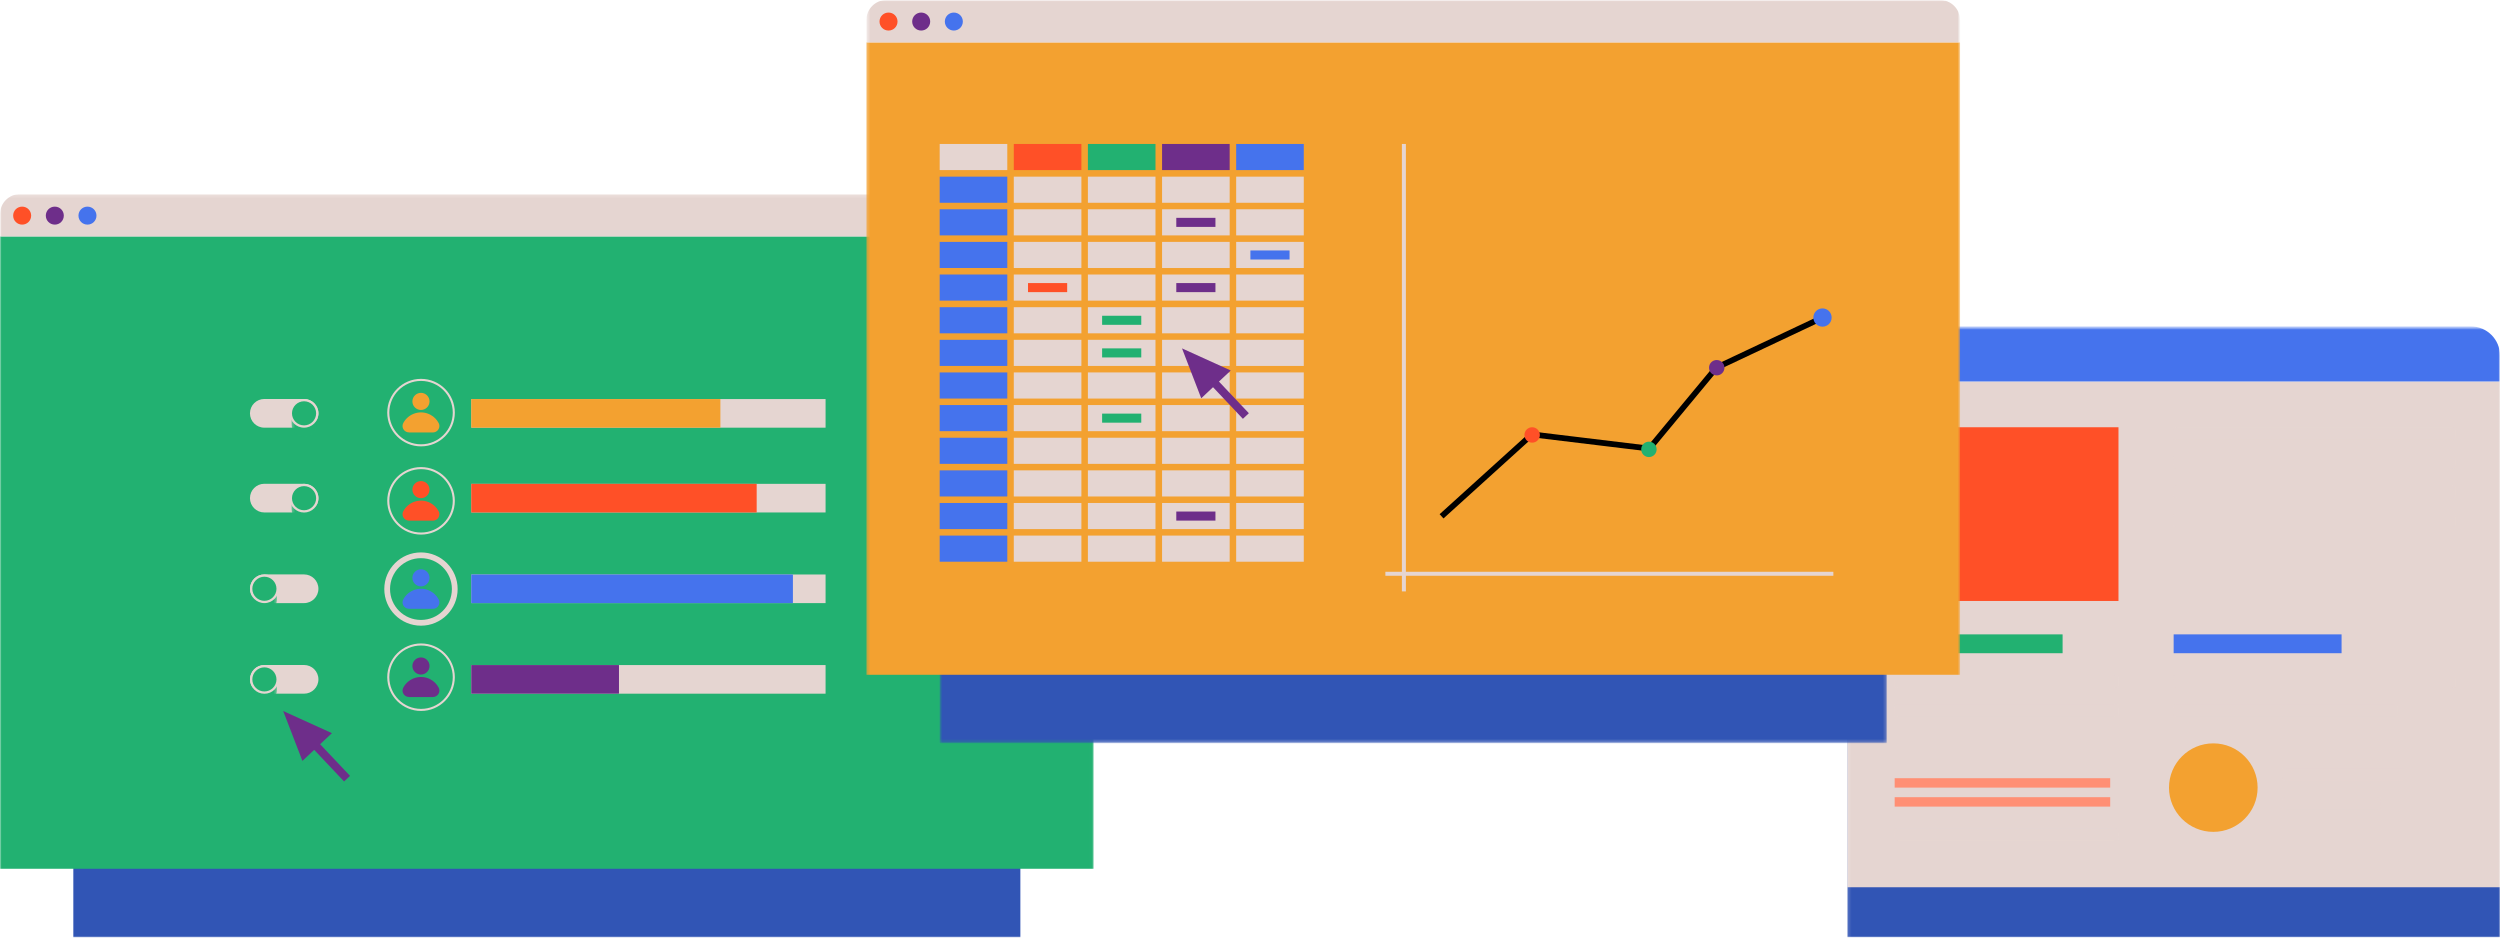 <svg width="800" height="300" viewBox="0 0 800 300" fill="none" xmlns="http://www.w3.org/2000/svg">
<mask id="mask0_101_134" style="mask-type:luminance" maskUnits="userSpaceOnUse" x="591" y="104" width="210" height="196">
<path d="M800.023 104.446H591.133V300H800.023V104.446Z" fill="white"/>
</mask>
<g mask="url(#mask0_101_134)">
<path d="M800.023 138.135H591.133V299.977H800.023V138.135Z" fill="#3155B5"/>
<path d="M800.023 122.078H591.133V283.921H800.023V122.078Z" fill="#E5D5D1"/>
<mask id="mask1_101_134" style="mask-type:luminance" maskUnits="userSpaceOnUse" x="591" y="104" width="210" height="196">
<path d="M800.023 104.446H591.133V300H800.023V104.446Z" fill="white"/>
</mask>
<g mask="url(#mask1_101_134)">
<path d="M800 122.078H591.11V113.765C591.11 108.626 595.295 104.446 600.44 104.446H790.67C795.815 104.446 800 108.626 800 113.765V122.078Z" fill="#4573ED"/>
<path d="M603.596 113.719C603.596 115.409 602.224 116.78 600.532 116.78C598.839 116.78 597.467 115.409 597.467 113.719C597.467 112.029 598.839 110.659 600.532 110.659C602.224 110.659 603.596 112.029 603.596 113.719Z" fill="#FF5027"/>
<path d="M612.422 113.719C612.422 115.409 611.05 116.78 609.358 116.78C607.666 116.78 606.294 115.409 606.294 113.719C606.294 112.029 607.666 110.659 609.358 110.659C611.05 110.659 612.422 112.029 612.422 113.719Z" fill="#6E2E8A"/>
<path d="M621.249 113.719C621.249 115.409 619.877 116.78 618.185 116.802C616.493 116.825 615.121 115.432 615.098 113.742C615.098 112.052 616.47 110.681 618.162 110.659C619.854 110.659 621.226 112.029 621.226 113.719" fill="#22B171"/>
<path d="M677.913 136.719H606.294V192.311H677.913V136.719Z" fill="#FF5027"/>
<path d="M722.435 252.037C722.435 259.848 716.078 266.197 708.258 266.197C700.437 266.197 694.08 259.848 694.08 252.037C694.08 244.225 700.437 237.876 708.258 237.876C716.078 237.876 722.435 244.225 722.435 252.037Z" fill="#F3A130"/>
<path d="M660.031 203H606.294V209.029H660.031V203Z" fill="#22B171"/>
<path d="M675.261 249.022H606.294V252.037H675.261V249.022Z" fill="#FF8F74"/>
<path d="M675.261 255.097H606.294V258.112H675.261V255.097Z" fill="#FF8F74"/>
<path d="M749.304 203H695.567V209.029H749.304V203Z" fill="#4573ED"/>
<mask id="mask2_101_134" style="mask-type:luminance" maskUnits="userSpaceOnUse" x="695" y="136" width="91" height="5">
<path d="M785.617 136.719H695.567V140.533H785.617V136.719Z" fill="white"/>
</mask>
<g mask="url(#mask2_101_134)">
<path d="M785.617 136.719H695.567V140.533H785.617V136.719Z" fill="#E5D5D1"/>
</g>
<mask id="mask3_101_134" style="mask-type:luminance" maskUnits="userSpaceOnUse" x="695" y="146" width="91" height="4">
<path d="M785.617 146.037H695.567V149.852H785.617V146.037Z" fill="white"/>
</mask>
<g mask="url(#mask3_101_134)">
<path d="M785.617 146.037H695.567V149.852H785.617V146.037Z" fill="#E5D5D1"/>
</g>
<mask id="mask4_101_134" style="mask-type:luminance" maskUnits="userSpaceOnUse" x="695" y="155" width="91" height="5">
<path d="M785.617 155.333H695.567V159.147H785.617V155.333Z" fill="white"/>
</mask>
<g mask="url(#mask4_101_134)">
<path d="M785.617 155.333H695.567V159.147H785.617V155.333Z" fill="#E5D5D1"/>
</g>
<mask id="mask5_101_134" style="mask-type:luminance" maskUnits="userSpaceOnUse" x="695" y="164" width="91" height="5">
<path d="M785.617 164.652H695.567V168.466H785.617V164.652Z" fill="white"/>
</mask>
<g mask="url(#mask5_101_134)">
<path d="M785.617 164.652H695.567V168.466H785.617V164.652Z" fill="#E5D5D1"/>
</g>
<mask id="mask6_101_134" style="mask-type:luminance" maskUnits="userSpaceOnUse" x="606" y="216" width="72" height="5">
<path d="M677.936 216.201H606.248V220.015H677.936V216.201Z" fill="white"/>
</mask>
<g mask="url(#mask6_101_134)">
<path d="M677.936 216.201H606.248V220.015H677.936V216.201Z" fill="#E5D5D1"/>
</g>
<mask id="mask7_101_134" style="mask-type:luminance" maskUnits="userSpaceOnUse" x="606" y="225" width="72" height="5">
<path d="M677.936 225.497H606.248V229.311H677.936V225.497Z" fill="white"/>
</mask>
<g mask="url(#mask7_101_134)">
<path d="M677.936 225.497H606.248V229.311H677.936V225.497Z" fill="#E5D5D1"/>
</g>
<mask id="mask8_101_134" style="mask-type:luminance" maskUnits="userSpaceOnUse" x="606" y="265" width="72" height="4">
<path d="M677.936 265.078H606.248V268.892H677.936V265.078Z" fill="white"/>
</mask>
<g mask="url(#mask8_101_134)">
<path d="M677.936 265.078H606.248V268.892H677.936V265.078Z" fill="#E5D5D1"/>
</g>
<mask id="mask9_101_134" style="mask-type:luminance" maskUnits="userSpaceOnUse" x="695" y="216" width="91" height="5">
<path d="M785.617 216.201H695.567V220.015H785.617V216.201Z" fill="white"/>
</mask>
<g mask="url(#mask9_101_134)">
<path d="M785.617 216.201H695.567V220.015H785.617V216.201Z" fill="#E5D5D1"/>
</g>
<mask id="mask10_101_134" style="mask-type:luminance" maskUnits="userSpaceOnUse" x="695" y="225" width="73" height="5">
<path d="M767.255 225.497H695.567V229.311H767.255V225.497Z" fill="white"/>
</mask>
<g mask="url(#mask10_101_134)">
<path d="M767.255 225.497H695.567V229.311H767.255V225.497Z" fill="#E5D5D1"/>
</g>
<mask id="mask11_101_134" style="mask-type:luminance" maskUnits="userSpaceOnUse" x="730" y="245" width="40" height="5">
<path d="M769.633 245.801H730.53V249.616H769.633V245.801Z" fill="white"/>
</mask>
<g mask="url(#mask11_101_134)">
<path d="M769.633 245.801H730.53V249.616H769.633V245.801Z" fill="#E5D5D1"/>
</g>
<mask id="mask12_101_134" style="mask-type:luminance" maskUnits="userSpaceOnUse" x="730" y="255" width="32" height="4">
<path d="M761.652 255.097H730.53V258.911H761.652V255.097Z" fill="white"/>
</mask>
<g mask="url(#mask12_101_134)">
<path d="M761.652 255.097H730.53V258.911H761.652V255.097Z" fill="#E5D5D1"/>
</g>
</g>
</g>
<mask id="mask13_101_134" style="mask-type:luminance" maskUnits="userSpaceOnUse" x="0" y="62" width="350" height="238">
<path d="M349.979 62.101H0V300H349.979V62.101Z" fill="white"/>
</mask>
<g mask="url(#mask13_101_134)">
<path d="M326.517 124.773H23.462V300H326.517V124.773Z" fill="#3155B5"/>
<path d="M349.979 75.645H0V278.005H349.979V75.645Z" fill="#22B171"/>
<path d="M98.488 227.233H88.838V233.354H98.488V227.233Z" fill="#22B171"/>
<mask id="mask14_101_134" style="mask-type:luminance" maskUnits="userSpaceOnUse" x="0" y="62" width="350" height="238">
<path d="M349.979 62.101H0V300H349.979V62.101Z" fill="white"/>
</mask>
<g mask="url(#mask14_101_134)">
<path d="M252.886 205.9C252.886 207.248 251.788 208.367 250.416 208.367C249.044 208.367 247.946 207.271 247.946 205.9C247.946 204.53 249.044 203.434 250.416 203.434C251.765 203.434 252.886 204.53 252.886 205.9Z" fill="#22B171"/>
<path d="M343.553 62.101H6.448C2.881 62.101 0 64.979 0 68.542V75.668H349.979V68.542C349.979 64.979 347.097 62.101 343.53 62.101" fill="#E5D5D1"/>
<path d="M9.97 68.999C9.97 70.598 8.689 71.877 7.089 71.877C5.488 71.877 4.208 70.598 4.208 68.999C4.208 67.4 5.488 66.121 7.089 66.121C8.689 66.121 9.97 67.4 9.97 68.999Z" fill="#FF5027"/>
<path d="M25.108 68.999C25.108 67.4 26.389 66.121 27.989 66.121C29.59 66.121 30.87 67.4 30.87 68.999C30.87 70.598 29.59 71.877 27.989 71.877C26.389 71.877 25.108 70.598 25.108 68.999Z" fill="#4573ED"/>
<path d="M14.658 68.999C14.658 67.4 15.938 66.121 17.539 66.121C19.14 66.121 20.42 67.4 20.42 68.999C20.42 70.598 19.14 71.877 17.539 71.877C15.938 71.877 14.658 70.598 14.658 68.999Z" fill="#6E2E8A"/>
<path d="M137.453 128.451C137.453 129.958 136.218 131.191 134.709 131.191C133.2 131.191 131.965 129.958 131.965 128.451C131.965 126.943 133.2 125.71 134.709 125.71C136.218 125.71 137.453 126.943 137.453 128.451Z" fill="#F3A130"/>
<path d="M130.867 138.363C129.724 138.363 128.809 137.427 128.809 136.308C128.809 135.965 128.901 135.645 129.061 135.348C130.73 132.242 134.618 131.054 137.728 132.722C138.848 133.316 139.763 134.229 140.357 135.348C140.906 136.353 140.517 137.587 139.511 138.135C139.214 138.295 138.894 138.386 138.551 138.386H130.867V138.363Z" fill="#F3A130"/>
<path d="M134.732 121.896C140.334 121.896 144.885 126.441 144.885 132.037C144.885 137.632 140.334 142.177 134.732 142.177C129.13 142.177 124.579 137.632 124.579 132.037C124.579 126.441 129.13 121.896 134.732 121.896ZM134.732 121.233C128.764 121.233 123.916 126.075 123.916 132.037C123.916 137.998 128.764 142.84 134.732 142.84C140.7 142.84 145.548 137.998 145.548 132.037C145.548 126.075 140.7 121.233 134.732 121.233Z" fill="#E5D5D1"/>
<path d="M134.732 150.126C140.334 150.126 144.885 154.671 144.885 160.266C144.885 165.862 140.334 170.407 134.732 170.407C129.13 170.407 124.579 165.862 124.579 160.266C124.579 154.671 129.13 150.126 134.732 150.126ZM134.732 149.463C128.764 149.463 123.916 154.305 123.916 160.266C123.916 166.228 128.764 171.07 134.732 171.07C140.7 171.07 145.548 166.228 145.548 160.266C145.548 154.305 140.7 149.463 134.732 149.463Z" fill="#E5D5D1"/>
<path d="M137.453 184.911C137.453 186.418 136.218 187.651 134.709 187.651C133.2 187.651 131.965 186.418 131.965 184.911C131.965 183.403 133.2 182.17 134.709 182.17C136.218 182.17 137.453 183.403 137.453 184.911Z" fill="#4573ED"/>
<path d="M130.867 194.8C129.724 194.8 128.809 193.864 128.809 192.745C128.809 192.402 128.901 192.082 129.061 191.785C130.73 188.679 134.618 187.491 137.728 189.159C138.848 189.753 139.763 190.666 140.357 191.785C140.906 192.79 140.517 194.024 139.511 194.572C139.214 194.732 138.894 194.823 138.551 194.823H130.867V194.8Z" fill="#4573ED"/>
<path d="M134.709 199.3C140.683 199.3 145.525 194.463 145.525 188.496C145.525 182.53 140.683 177.693 134.709 177.693C128.736 177.693 123.893 182.53 123.893 188.496C123.893 194.463 128.736 199.3 134.709 199.3Z" stroke="#E5D5D1" stroke-width="1.84" stroke-miterlimit="10"/>
<path d="M137.453 213.118C137.453 214.625 136.218 215.858 134.709 215.858C133.2 215.858 131.965 214.625 131.965 213.118C131.965 211.61 133.2 210.377 134.709 210.377C136.218 210.377 137.453 211.61 137.453 213.118Z" fill="#6E2E8A"/>
<path d="M130.867 223.03C129.724 223.03 128.809 222.094 128.809 220.974C128.809 220.632 128.901 220.312 129.061 220.015C130.73 216.909 134.618 215.721 137.728 217.389C138.848 217.982 139.763 218.896 140.357 220.015C140.906 221.02 140.517 222.254 139.511 222.802C139.214 222.962 138.894 223.053 138.551 223.053H130.867V223.03Z" fill="#6E2E8A"/>
<path d="M134.732 206.563C140.334 206.563 144.885 211.108 144.885 216.703C144.885 222.299 140.334 226.844 134.732 226.844C129.13 226.844 124.579 222.299 124.579 216.703C124.579 211.108 129.13 206.563 134.732 206.563ZM134.732 205.9C128.764 205.9 123.916 210.742 123.916 216.703C123.916 222.665 128.764 227.507 134.732 227.507C140.7 227.507 145.548 222.665 145.548 216.703C145.548 210.742 140.7 205.9 134.732 205.9Z" fill="#E5D5D1"/>
<path d="M264.182 127.697H150.807V136.856H264.182V127.697Z" fill="#E5D5D1"/>
<path d="M230.522 127.697H150.807V136.856H230.522V127.697Z" fill="#F3A130"/>
<path d="M264.182 154.831H150.807V163.989H264.182V154.831Z" fill="#E5D5D1"/>
<path d="M242.138 154.831H150.807V163.989H242.138V154.831Z" fill="#FF5027"/>
<path d="M264.182 183.837H150.807V192.996H264.182V183.837Z" fill="#E5D5D1"/>
<path d="M253.732 183.837H150.807V192.996H253.732V183.837Z" fill="#4573ED"/>
<path d="M264.182 212.821H150.807V221.979H264.182V212.821Z" fill="#E5D5D1"/>
<path d="M198.073 212.821H150.807V221.979H198.073V212.821Z" fill="#6E2E8A"/>
<path d="M137.453 156.681C137.453 158.188 136.218 159.421 134.709 159.421C133.2 159.421 131.965 158.188 131.965 156.681C131.965 155.173 133.2 153.94 134.709 153.94C136.218 153.94 137.453 155.173 137.453 156.681Z" fill="#FF5027"/>
<path d="M130.867 166.593C129.724 166.593 128.809 165.657 128.809 164.537C128.809 164.195 128.901 163.875 129.061 163.578C130.73 160.472 134.618 159.284 137.728 160.952C138.848 161.545 139.763 162.459 140.357 163.578C140.906 164.583 140.517 165.816 139.511 166.365C139.214 166.525 138.894 166.616 138.551 166.616H130.867V166.593Z" fill="#FF5027"/>
<path d="M84.585 192.996H97.299C99.837 192.996 101.895 190.94 101.895 188.405C101.895 185.87 99.837 183.814 97.299 183.814H84.585C82.047 183.814 79.989 185.87 79.989 188.405C79.989 190.94 82.047 192.996 84.585 192.996Z" fill="#E5D5D1"/>
<mask id="mask15_101_134" style="mask-type:luminance" maskUnits="userSpaceOnUse" x="80" y="188" width="9" height="8">
<path d="M88.609 188.405H80.583V195.874H88.609V188.405Z" fill="white"/>
</mask>
<g mask="url(#mask15_101_134)">
<path d="M84.608 195.554C82.573 195.554 80.926 193.909 80.903 191.877V188.725H88.289V191.877C88.289 193.909 86.643 195.554 84.585 195.554" fill="#22B171"/>
<path d="M87.969 189.045V191.877C87.969 193.75 86.46 195.234 84.585 195.234C82.733 195.234 81.223 193.727 81.223 191.877V189.045H87.969ZM88.609 188.405H80.583V191.877C80.583 194.092 82.39 195.874 84.608 195.874C86.826 195.874 88.609 194.092 88.609 191.877V188.405Z" fill="#22B171"/>
</g>
<path d="M84.608 192.63C82.275 192.63 80.377 190.735 80.377 188.405C80.377 186.075 82.275 184.18 84.608 184.18C86.94 184.18 88.838 186.075 88.838 188.405C88.838 190.735 86.94 192.63 84.608 192.63Z" fill="#22B171"/>
<path d="M84.608 184.545C86.734 184.545 88.472 186.281 88.472 188.405C88.472 190.529 86.734 192.265 84.608 192.265C82.481 192.265 80.743 190.529 80.743 188.405C80.743 186.281 82.481 184.545 84.608 184.545ZM84.608 183.814C82.07 183.814 80.011 185.87 80.011 188.405C80.011 190.94 82.07 192.996 84.608 192.996C87.146 192.996 89.204 190.94 89.204 188.405C89.204 185.87 87.146 183.814 84.608 183.814Z" fill="#E5D5D1"/>
<path d="M97.299 163.989H84.585C82.047 163.989 79.989 161.934 79.989 159.399C79.989 156.863 82.047 154.808 84.585 154.808H97.299C99.837 154.808 101.895 156.863 101.895 159.399C101.895 161.934 99.837 163.989 97.299 163.989Z" fill="#E5D5D1"/>
<mask id="mask16_101_134" style="mask-type:luminance" maskUnits="userSpaceOnUse" x="93" y="159" width="9" height="8">
<path d="M101.323 159.421H93.297V166.89H101.323V159.421Z" fill="white"/>
</mask>
<g mask="url(#mask16_101_134)">
<path d="M97.299 166.57C95.264 166.57 93.617 164.926 93.617 162.893V159.741H101.003V162.893C101.003 164.926 99.357 166.57 97.322 166.57" fill="#22B171"/>
<path d="M100.683 160.061V162.893C100.683 164.766 99.174 166.25 97.299 166.25C95.447 166.25 93.937 164.743 93.937 162.893V160.061H100.683ZM101.323 159.421H93.297V162.893C93.297 165.108 95.104 166.89 97.322 166.89C99.54 166.89 101.323 165.108 101.323 162.893V159.421Z" fill="#22B171"/>
</g>
<path d="M97.299 163.647C94.966 163.647 93.069 161.751 93.069 159.421C93.069 157.092 94.966 155.196 97.299 155.196C99.631 155.196 101.529 157.092 101.529 159.421C101.529 161.751 99.631 163.647 97.299 163.647Z" fill="#22B171"/>
<path d="M97.299 155.561C99.425 155.561 101.163 157.297 101.163 159.421C101.163 161.545 99.425 163.281 97.299 163.281C95.172 163.281 93.434 161.545 93.434 159.421C93.434 157.297 95.172 155.561 97.299 155.561ZM97.299 154.831C94.761 154.831 92.703 156.886 92.703 159.421C92.703 161.957 94.761 164.012 97.299 164.012C99.837 164.012 101.895 161.957 101.895 159.421C101.895 156.886 99.837 154.831 97.299 154.831Z" fill="#E5D5D1"/>
<path d="M97.299 136.856H84.585C82.047 136.856 79.989 134.8 79.989 132.265C79.989 129.73 82.047 127.674 84.585 127.674H97.299C99.837 127.674 101.895 129.73 101.895 132.265C101.895 134.8 99.837 136.856 97.299 136.856Z" fill="#E5D5D1"/>
<mask id="mask17_101_134" style="mask-type:luminance" maskUnits="userSpaceOnUse" x="93" y="132" width="9" height="8">
<path d="M101.323 132.265H93.297V139.734H101.323V132.265Z" fill="white"/>
</mask>
<g mask="url(#mask17_101_134)">
<path d="M97.299 139.414C95.264 139.414 93.617 137.769 93.617 135.714V132.562H101.003V135.714C101.003 137.746 99.357 139.391 97.322 139.414" fill="#22B171"/>
<path d="M100.683 132.904V135.737C100.683 137.609 99.174 139.094 97.299 139.094C95.447 139.094 93.937 137.587 93.937 135.737V132.904H100.683ZM101.323 132.265H93.297V135.737C93.297 137.952 95.104 139.734 97.322 139.734C99.54 139.734 101.323 137.952 101.323 135.737V132.265Z" fill="#22B171"/>
</g>
<path d="M97.299 136.49C94.966 136.49 93.069 134.595 93.069 132.265C93.069 129.935 94.966 128.04 97.299 128.04C99.631 128.04 101.529 129.935 101.529 132.265C101.529 134.595 99.631 136.49 97.299 136.49Z" fill="#22B171"/>
<path d="M97.299 128.405C99.425 128.405 101.163 130.141 101.163 132.265C101.163 134.389 99.425 136.125 97.299 136.125C95.172 136.125 93.434 134.389 93.434 132.265C93.434 130.141 95.172 128.405 97.299 128.405ZM97.299 127.674C94.761 127.674 92.703 129.73 92.703 132.265C92.703 134.8 94.761 136.856 97.299 136.856C99.837 136.856 101.895 134.8 101.895 132.265C101.895 129.73 99.837 127.674 97.299 127.674Z" fill="#E5D5D1"/>
<path d="M84.585 221.979H97.299C99.837 221.979 101.895 219.924 101.895 217.389C101.895 214.853 99.837 212.798 97.299 212.798H84.585C82.047 212.798 79.989 214.853 79.989 217.389C79.989 219.924 82.047 221.979 84.585 221.979Z" fill="#E5D5D1"/>
<mask id="mask18_101_134" style="mask-type:luminance" maskUnits="userSpaceOnUse" x="80" y="217" width="9" height="8">
<path d="M88.609 217.411H80.583V224.88H88.609V217.411Z" fill="white"/>
</mask>
<g mask="url(#mask18_101_134)">
<path d="M84.608 224.56C82.573 224.56 80.926 222.916 80.903 220.883V217.731H88.289V220.883C88.289 222.916 86.643 224.56 84.585 224.56" fill="#22B171"/>
<path d="M87.969 218.028V220.86C87.969 222.733 86.46 224.217 84.585 224.217C82.733 224.217 81.223 222.71 81.223 220.86V218.028H87.969ZM88.609 217.388H80.583V220.837C80.583 223.052 82.39 224.834 84.608 224.834C86.826 224.834 88.609 223.052 88.609 220.837V217.388Z" fill="#22B171"/>
</g>
<path d="M84.608 221.614C82.275 221.614 80.377 219.718 80.377 217.389C80.377 215.059 82.275 213.163 84.608 213.163C86.94 213.163 88.838 215.059 88.838 217.389C88.838 219.718 86.94 221.614 84.608 221.614Z" fill="#22B171"/>
<path d="M84.608 213.552C86.734 213.552 88.472 215.287 88.472 217.411C88.472 219.536 86.734 221.271 84.608 221.271C82.481 221.271 80.743 219.536 80.743 217.411C80.743 215.287 82.481 213.552 84.608 213.552ZM84.608 212.821C82.07 212.821 80.011 214.876 80.011 217.411C80.011 219.947 82.07 222.002 84.608 222.002C87.146 222.002 89.204 219.947 89.204 217.411C89.204 214.876 87.146 212.821 84.608 212.821Z" fill="#E5D5D1"/>
<path d="M112.002 248.268L102.444 238.15L106.217 234.61L90.622 227.529L96.773 243.494L100.546 239.954L110.104 250.072L112.002 248.291V248.268Z" fill="#6E2E8A"/>
</g>
</g>
<mask id="mask19_101_134" style="mask-type:luminance" maskUnits="userSpaceOnUse" x="277" y="0" width="351" height="238">
<path d="M627.217 0H277.239V237.899H627.217V0Z" fill="white"/>
</mask>
<g mask="url(#mask19_101_134)">
<mask id="mask20_101_134" style="mask-type:luminance" maskUnits="userSpaceOnUse" x="277" y="0" width="351" height="238">
<path d="M627.217 0H277.239V237.899H627.217V0Z" fill="white"/>
</mask>
<g mask="url(#mask20_101_134)">
<mask id="mask21_101_134" style="mask-type:luminance" maskUnits="userSpaceOnUse" x="300" y="62" width="304" height="176">
<path d="M603.756 62.672H300.7V237.899H603.756V62.672Z" fill="white"/>
</mask>
<g mask="url(#mask21_101_134)">
<path d="M603.756 62.672H300.7V237.899H603.756V62.672Z" fill="#3155B5"/>
</g>
</g>
<path d="M627.217 13.567H277.239V215.927H627.217V13.567Z" fill="#F3A130"/>
<path d="M586.674 182.969H443.321V184.248H586.674V182.969Z" fill="#E5D5D1"/>
<path d="M449.884 46.068H448.604V189.25H449.884V46.068Z" fill="#E5D5D1"/>
<path d="M461.295 165.223L490.244 139.003L527.769 143.548L549.218 117.67L583.244 101.614" stroke="black" stroke-width="1.84" stroke-miterlimit="10"/>
<mask id="mask22_101_134" style="mask-type:luminance" maskUnits="userSpaceOnUse" x="277" y="0" width="351" height="238">
<path d="M627.217 0H277.239V237.899H627.217V0Z" fill="white"/>
</mask>
<g mask="url(#mask22_101_134)">
<path d="M492.76 139.185C492.76 140.533 491.662 141.652 490.29 141.652C488.918 141.652 487.82 140.556 487.82 139.185C487.82 137.815 488.918 136.719 490.29 136.719C491.639 136.719 492.76 137.815 492.76 139.185Z" fill="#FF5027"/>
<path d="M530.124 143.799C530.124 145.147 529.027 146.266 527.655 146.266C526.283 146.266 525.185 145.169 525.185 143.799C525.185 142.429 526.283 141.332 527.655 141.332C529.004 141.332 530.124 142.429 530.124 143.799Z" fill="#22B171"/>
<path d="M551.825 117.67C551.825 119.018 550.727 120.137 549.355 120.137C547.983 120.137 546.886 119.041 546.886 117.67C546.886 116.3 547.983 115.204 549.355 115.204C550.705 115.204 551.825 116.3 551.825 117.67Z" fill="#6E2E8A"/>
<path d="M586.125 101.614C586.125 103.236 584.822 104.537 583.198 104.537C581.575 104.537 580.272 103.236 580.272 101.614C580.272 99.992 581.575 98.691 583.198 98.691C584.822 98.691 586.125 99.992 586.125 101.614Z" fill="#4573ED"/>
<path d="M620.792 0H283.687C280.12 0 277.239 2.878 277.239 6.441V13.567H627.217V6.441C627.217 2.878 624.336 0 620.769 0" fill="#E5D5D1"/>
<path d="M287.209 6.898C287.209 8.496 285.928 9.775 284.328 9.775C282.727 9.775 281.446 8.496 281.446 6.898C281.446 5.299 282.727 4.02 284.328 4.02C285.928 4.02 287.209 5.299 287.209 6.898Z" fill="#FF5027"/>
<path d="M302.347 6.898C302.347 5.299 303.627 4.02 305.228 4.02C306.829 4.02 308.109 5.299 308.109 6.898C308.109 8.496 306.829 9.775 305.228 9.775C303.627 9.775 302.347 8.496 302.347 6.898Z" fill="#4573ED"/>
<path d="M291.897 6.898C291.897 5.299 293.177 4.02 294.778 4.02C296.378 4.02 297.659 5.299 297.659 6.898C297.659 8.496 296.378 9.775 294.778 9.775C293.177 9.775 291.897 8.496 291.897 6.898Z" fill="#6E2E8A"/>
<path d="M322.332 46.068H300.7V54.427H322.332V46.068Z" fill="#E5D5D1"/>
<path d="M346.045 46.068H324.413V54.427H346.045V46.068Z" fill="#FF5027"/>
<path d="M369.758 46.068H348.126V54.427H369.758V46.068Z" fill="#22B171"/>
<path d="M393.494 46.068H371.862V54.427H393.494V46.068Z" fill="#6E2E8A"/>
<path d="M417.207 46.068H395.575V54.427H417.207V46.068Z" fill="#4573ED"/>
<path d="M322.332 56.528H300.7V64.888H322.332V56.528Z" fill="#4573ED"/>
<path d="M346.045 56.528H324.413V64.888H346.045V56.528Z" fill="#E5D5D1"/>
<path d="M369.758 56.528H348.126V64.888H369.758V56.528Z" fill="#E5D5D1"/>
<path d="M393.494 56.528H371.862V64.888H393.494V56.528Z" fill="#E5D5D1"/>
<path d="M417.207 56.528H395.575V64.888H417.207V56.528Z" fill="#E5D5D1"/>
<path d="M322.332 66.966H300.7V75.326H322.332V66.966Z" fill="#4573ED"/>
<path d="M346.045 66.966H324.413V75.326H346.045V66.966Z" fill="#E5D5D1"/>
<path d="M369.758 66.966H348.126V75.326H369.758V66.966Z" fill="#E5D5D1"/>
<path d="M393.494 66.966H371.862V75.326H393.494V66.966Z" fill="#E5D5D1"/>
<path d="M417.207 66.966H395.575V75.326H417.207V66.966Z" fill="#E5D5D1"/>
<path d="M322.332 77.404H300.7V85.763H322.332V77.404Z" fill="#4573ED"/>
<path d="M346.045 77.404H324.413V85.763H346.045V77.404Z" fill="#E5D5D1"/>
<path d="M369.758 77.404H348.126V85.763H369.758V77.404Z" fill="#E5D5D1"/>
<path d="M393.494 77.404H371.862V85.763H393.494V77.404Z" fill="#E5D5D1"/>
<path d="M417.207 77.404H395.575V85.763H417.207V77.404Z" fill="#E5D5D1"/>
<path d="M322.332 87.842H300.7V96.201H322.332V87.842Z" fill="#4573ED"/>
<path d="M346.045 87.842H324.413V96.201H346.045V87.842Z" fill="#E5D5D1"/>
<path d="M341.495 90.582H328.964V93.483H341.495V90.582Z" fill="#FF5027"/>
<path d="M369.758 87.842H348.126V96.201H369.758V87.842Z" fill="#E5D5D1"/>
<path d="M393.494 87.842H371.862V96.201H393.494V87.842Z" fill="#E5D5D1"/>
<path d="M417.207 87.842H395.575V96.201H417.207V87.842Z" fill="#E5D5D1"/>
<path d="M322.332 98.302H300.7V106.662H322.332V98.302Z" fill="#4573ED"/>
<path d="M346.045 98.302H324.413V106.662H346.045V98.302Z" fill="#E5D5D1"/>
<path d="M369.758 98.302H348.126V106.662H369.758V98.302Z" fill="#E5D5D1"/>
<path d="M393.494 98.302H371.862V106.662H393.494V98.302Z" fill="#E5D5D1"/>
<path d="M417.207 98.302H395.575V106.662H417.207V98.302Z" fill="#E5D5D1"/>
<path d="M322.332 108.74H300.7V117.099H322.332V108.74Z" fill="#4573ED"/>
<path d="M346.045 108.74H324.413V117.099H346.045V108.74Z" fill="#E5D5D1"/>
<path d="M369.758 108.74H348.126V117.099H369.758V108.74Z" fill="#E5D5D1"/>
<path d="M393.494 108.74H371.862V117.099H393.494V108.74Z" fill="#E5D5D1"/>
<path d="M417.207 108.74H395.575V117.099H417.207V108.74Z" fill="#E5D5D1"/>
<path d="M322.332 119.178H300.7V127.537H322.332V119.178Z" fill="#4573ED"/>
<path d="M346.045 119.178H324.413V127.537H346.045V119.178Z" fill="#E5D5D1"/>
<path d="M369.758 119.178H348.126V127.537H369.758V119.178Z" fill="#E5D5D1"/>
<path d="M393.494 119.178H371.862V127.537H393.494V119.178Z" fill="#E5D5D1"/>
<path d="M417.207 119.178H395.575V127.537H417.207V119.178Z" fill="#E5D5D1"/>
<path d="M322.332 129.616H300.7V137.975H322.332V129.616Z" fill="#4573ED"/>
<path d="M346.045 129.616H324.413V137.975H346.045V129.616Z" fill="#E5D5D1"/>
<path d="M369.758 129.616H348.126V137.975H369.758V129.616Z" fill="#E5D5D1"/>
<path d="M393.494 129.616H371.862V137.975H393.494V129.616Z" fill="#E5D5D1"/>
<path d="M417.207 129.616H395.575V137.975H417.207V129.616Z" fill="#E5D5D1"/>
<path d="M322.332 140.076H300.7V148.435H322.332V140.076Z" fill="#4573ED"/>
<path d="M346.045 140.076H324.413V148.435H346.045V140.076Z" fill="#E5D5D1"/>
<path d="M369.758 140.076H348.126V148.435H369.758V140.076Z" fill="#E5D5D1"/>
<path d="M393.494 140.076H371.862V148.435H393.494V140.076Z" fill="#E5D5D1"/>
<path d="M417.207 140.076H395.575V148.435H417.207V140.076Z" fill="#E5D5D1"/>
<path d="M322.332 150.514H300.7V158.873H322.332V150.514Z" fill="#4573ED"/>
<path d="M346.045 150.514H324.413V158.873H346.045V150.514Z" fill="#E5D5D1"/>
<path d="M369.758 150.514H348.126V158.873H369.758V150.514Z" fill="#E5D5D1"/>
<path d="M393.494 150.514H371.862V158.873H393.494V150.514Z" fill="#E5D5D1"/>
<path d="M417.207 150.514H395.575V158.873H417.207V150.514Z" fill="#E5D5D1"/>
<path d="M322.332 160.952H300.7V169.311H322.332V160.952Z" fill="#4573ED"/>
<path d="M346.045 160.952H324.413V169.311H346.045V160.952Z" fill="#E5D5D1"/>
<path d="M369.758 160.952H348.126V169.311H369.758V160.952Z" fill="#E5D5D1"/>
<path d="M393.494 160.952H371.862V169.311H393.494V160.952Z" fill="#E5D5D1"/>
<path d="M417.207 160.952H395.575V169.311H417.207V160.952Z" fill="#E5D5D1"/>
<path d="M322.332 171.389H300.7V179.749H322.332V171.389Z" fill="#4573ED"/>
<path d="M346.045 171.389H324.413V179.749H346.045V171.389Z" fill="#E5D5D1"/>
<path d="M369.758 171.389H348.126V179.749H369.758V171.389Z" fill="#E5D5D1"/>
<path d="M393.494 171.389H371.862V179.749H393.494V171.389Z" fill="#E5D5D1"/>
<path d="M417.207 171.389H395.575V179.749H417.207V171.389Z" fill="#E5D5D1"/>
<path d="M365.208 111.481H352.677V114.381H365.208V111.481Z" fill="#22B171"/>
<path d="M365.208 101.043H352.677V103.944H365.208V101.043Z" fill="#22B171"/>
<path d="M365.208 132.356H352.677V135.257H365.208V132.356Z" fill="#22B171"/>
<path d="M412.657 80.145H400.126V83.045H412.657V80.145Z" fill="#4573ED"/>
<path d="M388.944 69.707H376.413V72.608H388.944V69.707Z" fill="#6E2E8A"/>
<path d="M388.944 90.582H376.413V93.483H388.944V90.582Z" fill="#6E2E8A"/>
<path d="M388.944 163.692H376.413V166.593H388.944V163.692Z" fill="#6E2E8A"/>
<path d="M399.623 132.219L390.064 122.101L393.837 118.561L378.242 111.481L384.393 127.446L388.166 123.906L397.725 134.024L399.623 132.242V132.219Z" fill="#6E2E8A"/>
</g>
</g>
</svg>

